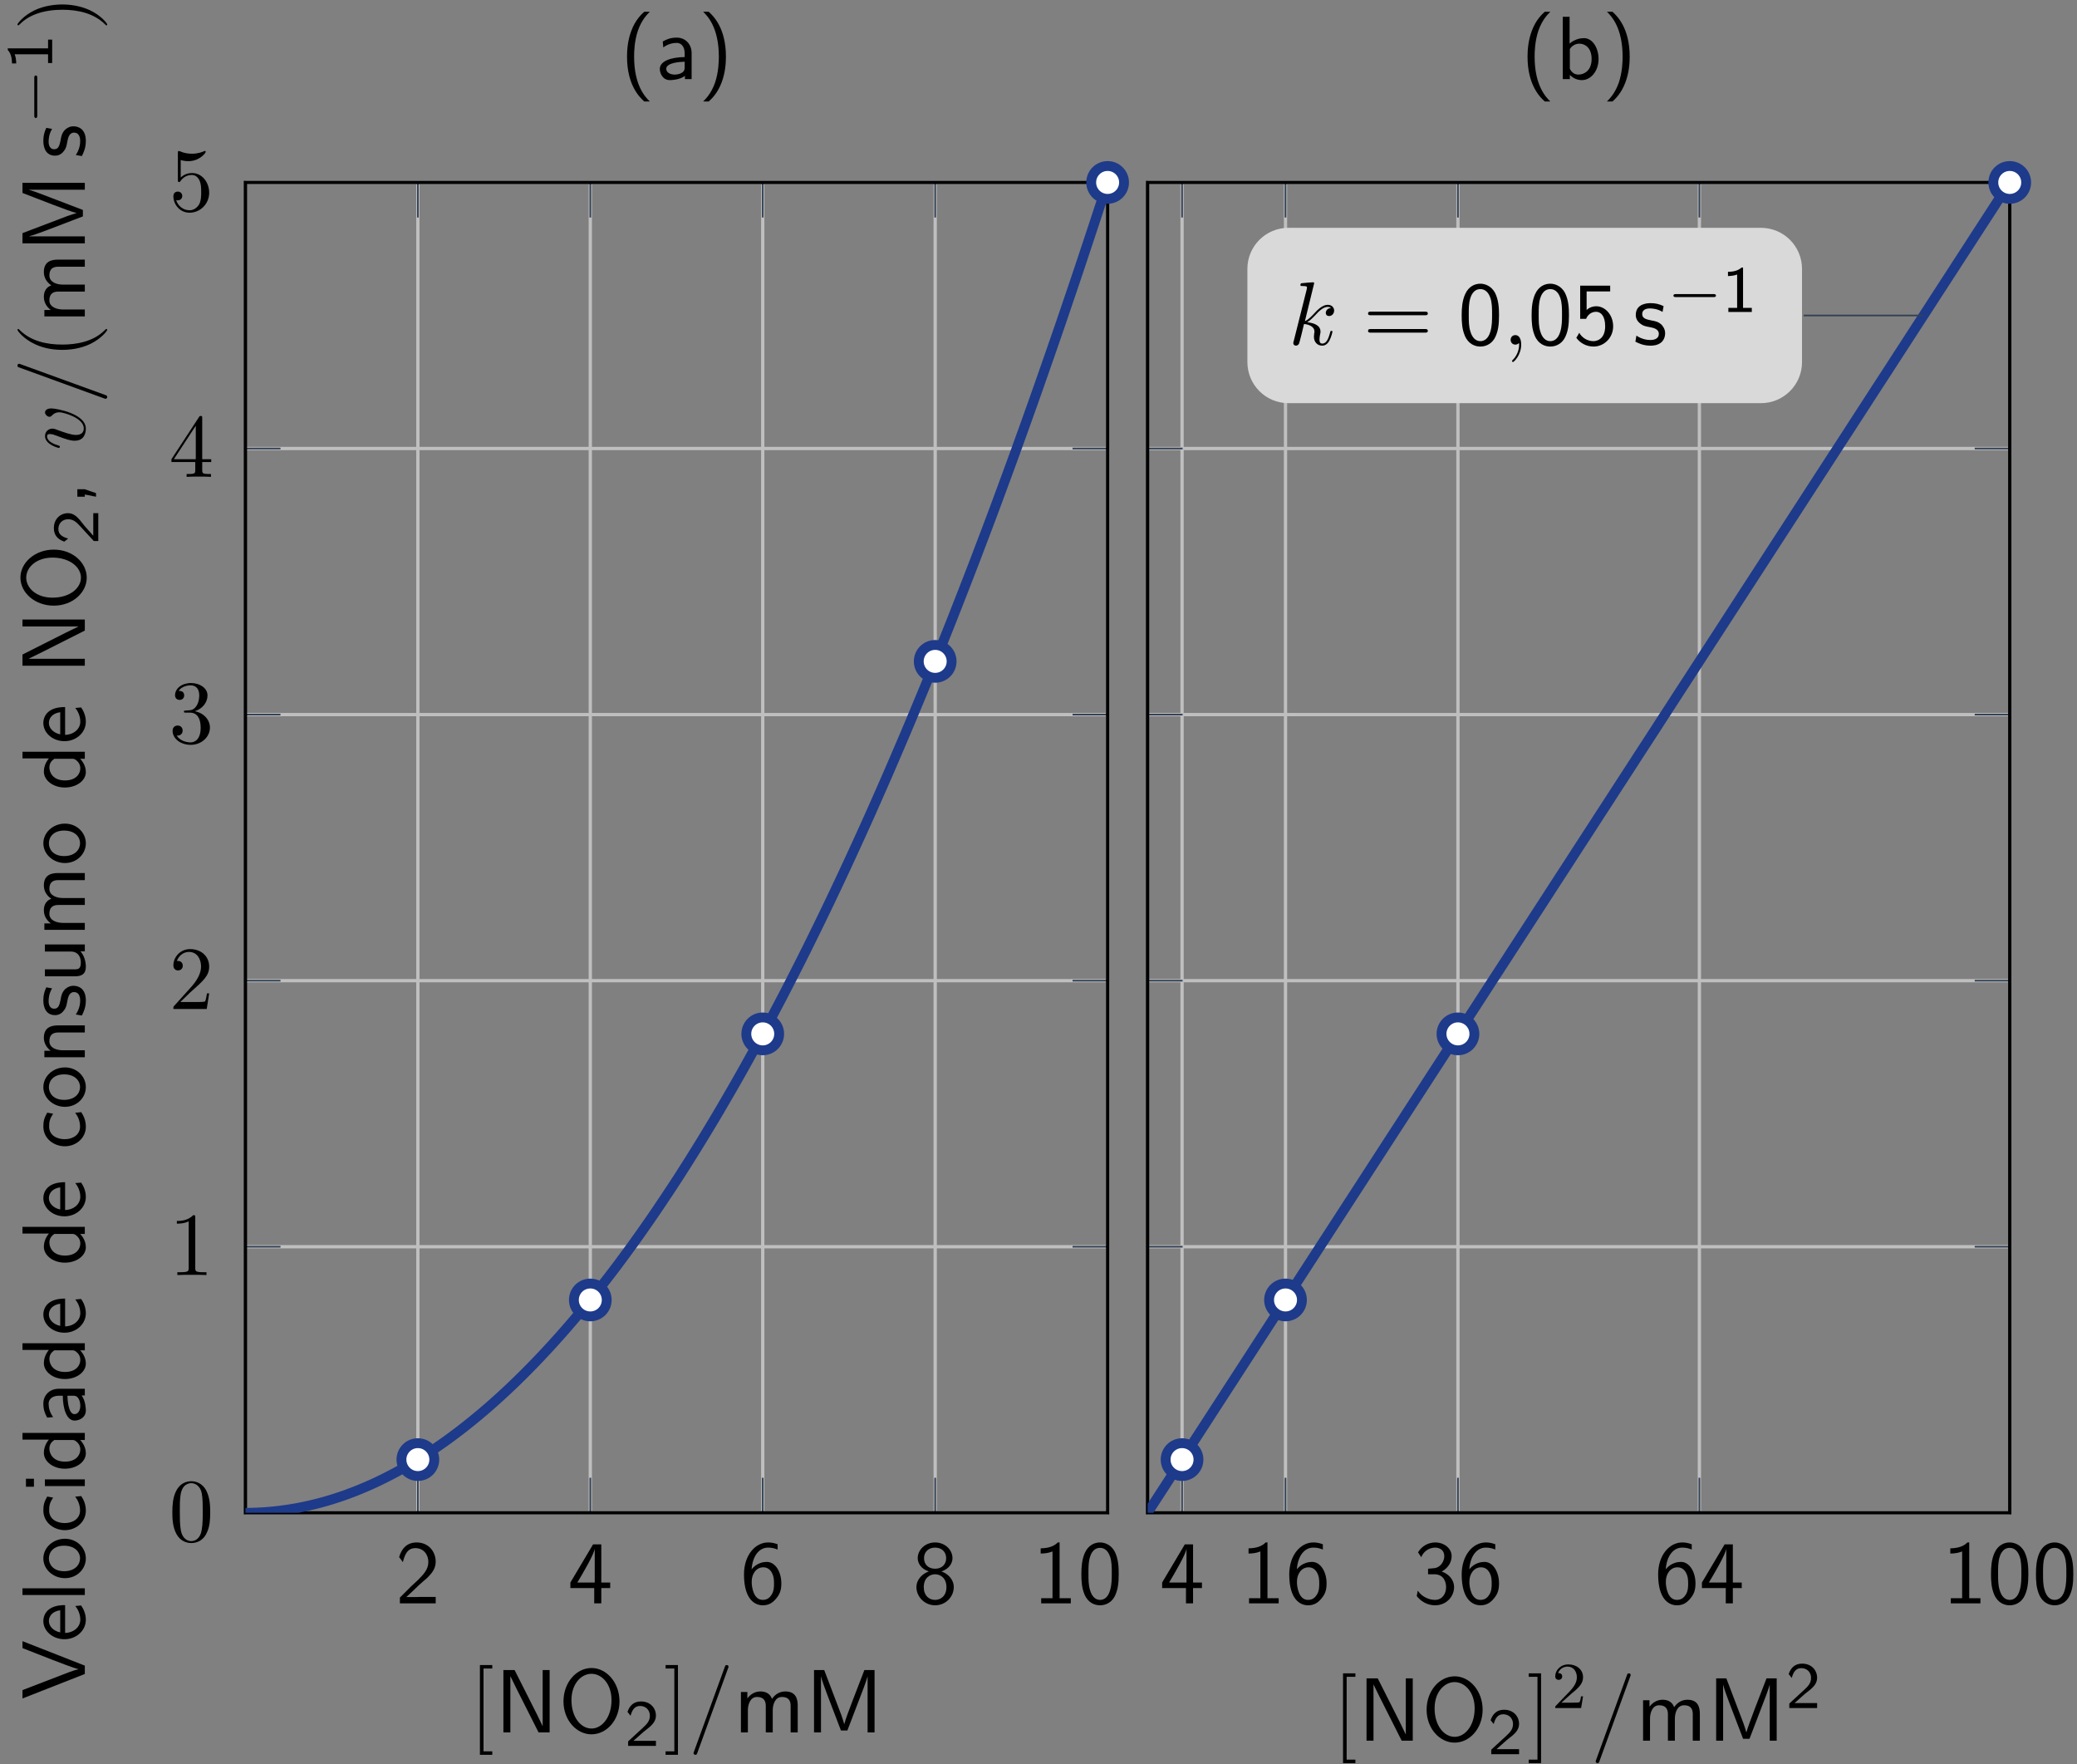 <?xml version="1.0" encoding="UTF-8"?>
<svg xmlns="http://www.w3.org/2000/svg" xmlns:xlink="http://www.w3.org/1999/xlink" width="252" height="214" viewBox="0 0 252 214">
<rect x="0" y="0" width="252" height="214" fill="#808080" stroke="none"/>
<defs>
<g>
<g id="glyph-0-0">
<path d="M 4.891 0 L 4.891 -0.781 L 2.906 -0.781 C 2.781 -0.781 2.656 -0.766 2.516 -0.766 L 1.328 -0.766 C 1.672 -1.062 2.516 -1.891 2.844 -2.203 C 3.047 -2.406 3.609 -2.859 3.812 -3.047 C 4.312 -3.547 4.891 -4.125 4.891 -5.047 C 4.891 -6.297 4.016 -7.391 2.578 -7.391 C 1.328 -7.391 0.719 -6.547 0.453 -5.609 C 0.594 -5.422 0.641 -5.359 0.672 -5.328 C 0.688 -5.297 0.797 -5.156 0.906 -5 C 1.125 -5.844 1.422 -6.703 2.422 -6.703 C 3.453 -6.703 4 -5.875 4 -5.031 C 4 -4.094 3.375 -3.484 2.734 -2.828 L 1.891 -2.047 L 0.547 -0.703 L 0.547 0 Z M 4.891 0 "/>
</g>
<g id="glyph-0-1">
<path d="M 5.141 -1.859 L 5.141 -2.531 L 4.062 -2.531 L 4.062 -7.156 L 3.062 -7.156 L 0.312 -2.531 L 0.312 -1.859 L 3.203 -1.859 L 3.203 0 L 4.062 0 L 4.062 -1.859 Z M 3.266 -2.531 L 1.156 -2.531 C 1.719 -3.469 3.25 -6.047 3.266 -6.672 Z M 3.266 -2.531 "/>
</g>
<g id="glyph-0-2">
<path d="M 4.984 -2.422 C 4.984 -3.812 4.266 -5.031 3.219 -5.031 C 2.875 -5.031 2.047 -4.953 1.375 -4.141 C 1.516 -5.891 2.375 -6.766 3.375 -6.766 C 3.797 -6.766 4.141 -6.688 4.531 -6.531 L 4.531 -7.172 C 3.969 -7.391 3.516 -7.391 3.375 -7.391 C 1.828 -7.391 0.453 -5.859 0.453 -3.516 C 0.453 -0.422 1.812 0.234 2.734 0.234 C 3.391 0.234 3.859 -0.016 4.281 -0.5 C 4.781 -1.062 4.984 -1.562 4.984 -2.422 Z M 4.094 -2.422 C 4.094 -2.047 4.094 -1.547 3.828 -1.094 C 3.641 -0.797 3.359 -0.422 2.734 -0.422 C 1.578 -0.422 1.422 -2.031 1.391 -2.391 C 1.391 -2.547 1.391 -2.562 1.391 -2.688 C 1.391 -3.5 1.891 -4.375 2.797 -4.375 C 3.312 -4.375 3.625 -4.094 3.844 -3.703 C 4.062 -3.297 4.094 -2.906 4.094 -2.422 Z M 4.094 -2.422 "/>
</g>
<g id="glyph-0-3">
<path d="M 4.984 -1.969 C 4.984 -2.953 4.219 -3.625 3.484 -3.875 C 4.453 -4.188 4.828 -4.906 4.828 -5.484 C 4.828 -6.516 3.906 -7.391 2.719 -7.391 C 1.5 -7.391 0.609 -6.484 0.609 -5.484 C 0.609 -4.906 0.984 -4.188 1.953 -3.875 C 1.172 -3.594 0.453 -2.906 0.453 -1.969 C 0.453 -0.781 1.469 0.234 2.719 0.234 C 4.016 0.234 4.984 -0.812 4.984 -1.969 Z M 4.062 -5.484 C 4.062 -4.703 3.516 -4.203 2.719 -4.203 C 1.891 -4.203 1.375 -4.734 1.375 -5.484 C 1.375 -6.234 1.906 -6.766 2.719 -6.766 C 3.578 -6.766 4.062 -6.188 4.062 -5.484 Z M 4.094 -1.969 C 4.094 -0.922 3.422 -0.422 2.719 -0.422 C 1.969 -0.422 1.344 -0.953 1.344 -1.969 C 1.344 -3.125 2.125 -3.531 2.719 -3.531 C 3.344 -3.531 4.094 -3.094 4.094 -1.969 Z M 4.094 -1.969 "/>
</g>
<g id="glyph-0-4">
<path d="M 4.625 0 L 4.625 -0.625 L 3.266 -0.625 L 3.266 -7.391 L 3.047 -7.391 C 2.406 -6.734 1.5 -6.703 0.969 -6.672 L 0.969 -6.047 C 1.328 -6.047 1.859 -6.078 2.406 -6.297 L 2.406 -0.625 L 1.031 -0.625 L 1.031 0 Z M 4.625 0 "/>
</g>
<g id="glyph-0-5">
<path d="M 4.984 -3.562 C 4.984 -4.422 4.938 -5.438 4.484 -6.312 C 4.031 -7.125 3.281 -7.391 2.719 -7.391 C 2.078 -7.391 1.312 -7.094 0.875 -6.125 C 0.516 -5.328 0.453 -4.422 0.453 -3.562 C 0.453 -2.688 0.5 -1.891 0.828 -1.094 C 1.266 -0.047 2.094 0.234 2.719 0.234 C 3.516 0.234 4.203 -0.203 4.547 -0.953 C 4.875 -1.672 4.984 -2.391 4.984 -3.562 Z M 4.141 -3.688 C 4.141 -2.969 4.141 -2.281 3.938 -1.594 C 3.656 -0.594 3.078 -0.422 2.719 -0.422 C 2.156 -0.422 1.719 -0.844 1.5 -1.625 C 1.312 -2.25 1.312 -2.828 1.312 -3.688 C 1.312 -4.375 1.312 -5.031 1.5 -5.625 C 1.562 -5.828 1.828 -6.734 2.719 -6.734 C 3.562 -6.734 3.844 -5.906 3.922 -5.703 C 4.141 -5.094 4.141 -4.359 4.141 -3.688 Z M 4.141 -3.688 "/>
</g>
<g id="glyph-0-6">
<path d="M 3.625 2.719 C 3.094 2.203 1.719 0.797 1.719 -2.719 C 1.719 -3.344 1.75 -4.609 2.188 -5.906 C 2.641 -7.172 3.266 -7.812 3.625 -8.172 L 2.953 -8.172 C 2.609 -7.859 1.875 -7.188 1.375 -5.844 C 0.938 -4.672 0.859 -3.516 0.859 -2.719 C 0.859 0.797 2.438 2.25 2.953 2.719 Z M 3.625 2.719 "/>
</g>
<g id="glyph-0-7">
<path d="M 4.453 0 L 4.453 -3.156 C 4.453 -4.266 3.672 -5.031 2.656 -5.031 C 1.953 -5.031 1.469 -4.859 0.953 -4.562 L 1.016 -3.844 C 1.578 -4.25 2.125 -4.391 2.656 -4.391 C 3.172 -4.391 3.609 -3.953 3.609 -3.141 L 3.609 -2.672 C 1.969 -2.656 0.594 -2.188 0.594 -1.234 C 0.594 -0.766 0.891 0.125 1.828 0.125 C 1.984 0.125 3.016 0.094 3.641 -0.391 L 3.641 0 Z M 3.609 -1.438 C 3.609 -1.234 3.609 -0.953 3.234 -0.75 C 2.922 -0.562 2.516 -0.547 2.391 -0.547 C 1.859 -0.547 1.375 -0.797 1.375 -1.25 C 1.375 -2.016 3.141 -2.094 3.609 -2.109 Z M 3.609 -1.438 "/>
</g>
<g id="glyph-0-8">
<path d="M 3.375 -2.719 C 3.375 -6.25 1.797 -7.703 1.281 -8.172 L 0.609 -8.172 C 1.141 -7.656 2.516 -6.25 2.516 -2.719 C 2.516 -2.109 2.484 -0.844 2.047 0.453 C 1.594 1.719 0.969 2.359 0.609 2.719 L 1.281 2.719 C 1.625 2.406 2.359 1.734 2.859 0.391 C 3.297 -0.781 3.375 -1.938 3.375 -2.719 Z M 3.375 -2.719 "/>
</g>
<g id="glyph-0-9">
<path d="M 4.984 -1.969 C 4.984 -2.953 4.219 -3.625 3.484 -3.859 C 4.312 -4.312 4.688 -5.047 4.688 -5.734 C 4.688 -6.672 3.781 -7.391 2.703 -7.391 C 1.859 -7.391 1.062 -6.953 0.609 -6.188 L 1 -5.609 C 1.312 -6.375 2.031 -6.766 2.688 -6.766 C 3.266 -6.766 3.797 -6.438 3.797 -5.734 C 3.797 -5.078 3.344 -4.422 2.688 -4.281 C 2.625 -4.266 2.594 -4.266 1.828 -4.203 L 1.828 -3.531 L 2.594 -3.531 C 3.781 -3.531 4.016 -2.516 4.016 -1.969 C 4.016 -1.125 3.516 -0.422 2.672 -0.422 C 1.922 -0.422 1.062 -0.812 0.578 -1.547 L 0.453 -0.891 C 1.25 0.125 2.25 0.234 2.688 0.234 C 4.031 0.234 4.984 -0.812 4.984 -1.969 Z M 4.984 -1.969 "/>
</g>
<g id="glyph-0-10">
<path d="M 5.234 -2.438 C 5.234 -3.781 4.5 -4.969 3.469 -4.969 C 3.047 -4.969 2.359 -4.859 1.719 -4.312 L 1.719 -7.562 L 0.891 -7.562 L 0.891 0 L 1.75 0 L 1.75 -0.5 C 2 -0.266 2.469 0.125 3.203 0.125 C 4.297 0.125 5.234 -0.969 5.234 -2.438 Z M 4.391 -2.438 C 4.391 -1.016 3.469 -0.547 2.797 -0.547 C 2.375 -0.547 2.016 -0.734 1.75 -1.25 L 1.75 -3.656 C 1.922 -3.922 2.312 -4.297 2.906 -4.297 C 3.562 -4.297 4.391 -3.828 4.391 -2.438 Z M 4.391 -2.438 "/>
</g>
<g id="glyph-1-0">
<path d="M 5.016 -3.484 C 5.016 -4.359 4.969 -5.234 4.578 -6.047 C 4.078 -7.094 3.188 -7.266 2.719 -7.266 C 2.078 -7.266 1.281 -6.984 0.828 -5.969 C 0.484 -5.219 0.422 -4.359 0.422 -3.484 C 0.422 -2.672 0.469 -1.688 0.922 -0.859 C 1.391 0.016 2.188 0.234 2.719 0.234 C 3.297 0.234 4.141 0.016 4.609 -1.031 C 4.969 -1.781 5.016 -2.625 5.016 -3.484 Z M 4.109 -3.625 C 4.109 -2.797 4.109 -2.062 3.984 -1.359 C 3.828 -0.328 3.203 0 2.719 0 C 2.297 0 1.641 -0.266 1.453 -1.312 C 1.328 -1.969 1.328 -2.984 1.328 -3.625 C 1.328 -4.312 1.328 -5.031 1.422 -5.625 C 1.625 -6.922 2.438 -7.031 2.719 -7.031 C 3.078 -7.031 3.797 -6.828 4 -5.75 C 4.109 -5.141 4.109 -4.312 4.109 -3.625 Z M 4.109 -3.625 "/>
</g>
<g id="glyph-1-1">
<path d="M 4.562 0 L 4.562 -0.344 L 4.219 -0.344 C 3.234 -0.344 3.203 -0.453 3.203 -0.859 L 3.203 -6.984 C 3.203 -7.234 3.203 -7.266 2.953 -7.266 C 2.281 -6.562 1.312 -6.562 0.969 -6.562 L 0.969 -6.234 C 1.188 -6.234 1.828 -6.234 2.406 -6.516 L 2.406 -0.859 C 2.406 -0.469 2.359 -0.344 1.391 -0.344 L 1.031 -0.344 L 1.031 0 C 1.422 -0.031 2.359 -0.031 2.797 -0.031 C 3.234 -0.031 4.188 -0.031 4.562 0 Z M 4.562 0 "/>
</g>
<g id="glyph-1-2">
<path d="M 4.891 -1.891 L 4.625 -1.891 C 4.562 -1.578 4.5 -1.094 4.391 -0.922 C 4.312 -0.844 3.594 -0.844 3.344 -0.844 L 1.391 -0.844 L 2.547 -1.969 C 4.25 -3.469 4.891 -4.062 4.891 -5.141 C 4.891 -6.391 3.922 -7.266 2.578 -7.266 C 1.359 -7.266 0.547 -6.266 0.547 -5.297 C 0.547 -4.672 1.094 -4.672 1.125 -4.672 C 1.312 -4.672 1.688 -4.812 1.688 -5.25 C 1.688 -5.547 1.5 -5.828 1.109 -5.828 C 1.031 -5.828 1 -5.828 0.969 -5.812 C 1.219 -6.516 1.812 -6.922 2.438 -6.922 C 3.438 -6.922 3.906 -6.047 3.906 -5.141 C 3.906 -4.281 3.359 -3.406 2.766 -2.734 L 0.672 -0.406 C 0.547 -0.281 0.547 -0.266 0.547 0 L 4.594 0 Z M 4.891 -1.891 "/>
</g>
<g id="glyph-1-3">
<path d="M 4.984 -1.859 C 4.984 -2.766 4.297 -3.609 3.156 -3.844 C 4.062 -4.141 4.688 -4.891 4.688 -5.766 C 4.688 -6.656 3.734 -7.266 2.688 -7.266 C 1.578 -7.266 0.75 -6.609 0.75 -5.781 C 0.75 -5.422 1 -5.219 1.312 -5.219 C 1.641 -5.219 1.859 -5.453 1.859 -5.766 C 1.859 -6.312 1.359 -6.312 1.188 -6.312 C 1.531 -6.844 2.25 -6.984 2.641 -6.984 C 3.094 -6.984 3.688 -6.75 3.688 -5.766 C 3.688 -5.641 3.672 -5 3.375 -4.531 C 3.047 -4 2.688 -3.969 2.406 -3.953 C 2.328 -3.953 2.062 -3.922 1.984 -3.922 C 1.891 -3.922 1.828 -3.906 1.828 -3.797 C 1.828 -3.672 1.891 -3.672 2.078 -3.672 L 2.562 -3.672 C 3.453 -3.672 3.859 -2.938 3.859 -1.859 C 3.859 -0.375 3.109 -0.062 2.625 -0.062 C 2.156 -0.062 1.344 -0.25 0.953 -0.891 C 1.344 -0.844 1.672 -1.078 1.672 -1.5 C 1.672 -1.891 1.391 -2.109 1.062 -2.109 C 0.812 -2.109 0.453 -1.953 0.453 -1.469 C 0.453 -0.484 1.469 0.234 2.656 0.234 C 3.984 0.234 4.984 -0.75 4.984 -1.859 Z M 4.984 -1.859 "/>
</g>
<g id="glyph-1-4">
<path d="M 5.141 -1.797 L 5.141 -2.141 L 4.047 -2.141 L 4.047 -7.094 C 4.047 -7.312 4.047 -7.391 3.875 -7.391 C 3.781 -7.391 3.734 -7.391 3.656 -7.25 L 0.312 -2.141 L 0.312 -1.797 L 3.203 -1.797 L 3.203 -0.844 C 3.203 -0.453 3.188 -0.344 2.375 -0.344 L 2.156 -0.344 L 2.156 0 C 2.594 -0.031 3.156 -0.031 3.625 -0.031 C 4.078 -0.031 4.656 -0.031 5.109 0 L 5.109 -0.344 L 4.875 -0.344 C 4.062 -0.344 4.047 -0.453 4.047 -0.844 L 4.047 -1.797 Z M 3.266 -2.141 L 0.609 -2.141 L 3.266 -6.203 Z M 3.266 -2.141 "/>
</g>
<g id="glyph-1-5">
<path d="M 4.891 -2.188 C 4.891 -3.484 4 -4.578 2.828 -4.578 C 2.297 -4.578 1.828 -4.406 1.438 -4.031 L 1.438 -6.156 C 1.656 -6.078 2.016 -6.016 2.359 -6.016 C 3.703 -6.016 4.469 -7 4.469 -7.141 C 4.469 -7.203 4.438 -7.266 4.359 -7.266 C 4.359 -7.266 4.328 -7.266 4.281 -7.234 C 4.062 -7.125 3.516 -6.922 2.797 -6.922 C 2.359 -6.922 1.859 -6.984 1.344 -7.219 C 1.25 -7.25 1.203 -7.25 1.203 -7.25 C 1.094 -7.25 1.094 -7.172 1.094 -6.984 L 1.094 -3.766 C 1.094 -3.562 1.094 -3.484 1.25 -3.484 C 1.328 -3.484 1.359 -3.516 1.391 -3.578 C 1.516 -3.75 1.922 -4.344 2.797 -4.344 C 3.375 -4.344 3.641 -3.844 3.734 -3.641 C 3.906 -3.234 3.922 -2.812 3.922 -2.266 C 3.922 -1.891 3.922 -1.234 3.672 -0.781 C 3.406 -0.344 3 -0.062 2.5 -0.062 C 1.703 -0.062 1.078 -0.641 0.891 -1.281 C 0.922 -1.281 0.953 -1.266 1.078 -1.266 C 1.438 -1.266 1.625 -1.531 1.625 -1.797 C 1.625 -2.062 1.438 -2.328 1.078 -2.328 C 0.922 -2.328 0.547 -2.25 0.547 -1.75 C 0.547 -0.812 1.297 0.234 2.516 0.234 C 3.781 0.234 4.891 -0.812 4.891 -2.188 Z M 4.891 -2.188 "/>
</g>
<g id="glyph-1-6">
<path d="M 2.781 2.719 L 2.781 2.297 L 1.719 2.297 L 1.719 -7.75 L 2.781 -7.75 L 2.781 -8.172 L 1.281 -8.172 L 1.281 2.719 Z M 2.781 2.719 "/>
</g>
<g id="glyph-1-7">
<path d="M 1.734 2.719 L 1.734 -8.172 L 0.234 -8.172 L 0.234 -7.75 L 1.297 -7.75 L 1.297 2.297 L 0.234 2.297 L 0.234 2.719 Z M 1.734 2.719 "/>
</g>
<g id="glyph-1-8">
<path d="M 7.859 -3.781 C 7.859 -4 7.656 -4 7.5 -4 L 0.969 -4 C 0.812 -4 0.609 -4 0.609 -3.781 C 0.609 -3.562 0.812 -3.562 0.984 -3.562 L 7.5 -3.562 C 7.656 -3.562 7.859 -3.562 7.859 -3.781 Z M 7.859 -1.672 C 7.859 -1.891 7.656 -1.891 7.5 -1.891 L 0.984 -1.891 C 0.812 -1.891 0.609 -1.891 0.609 -1.672 C 0.609 -1.453 0.812 -1.453 0.969 -1.453 L 7.5 -1.453 C 7.656 -1.453 7.859 -1.453 7.859 -1.672 Z M 7.859 -1.672 "/>
</g>
<g id="glyph-2-0">
<path d="M 6.656 0 L 6.656 -7.562 L 5.812 -7.562 L 5.812 -0.781 L 5.797 -0.781 L 5.078 -2.266 L 2.406 -7.562 L 1.047 -7.562 L 1.047 0 L 1.891 0 L 1.891 -6.797 L 1.906 -6.797 L 2.641 -5.297 L 5.312 0 Z M 6.656 0 "/>
</g>
<g id="glyph-2-1">
<path d="M 7.406 -3.766 C 7.406 -6.047 5.828 -7.812 4.016 -7.812 C 2.156 -7.812 0.609 -6.031 0.609 -3.766 C 0.609 -1.453 2.219 0.234 4 0.234 C 5.828 0.234 7.406 -1.469 7.406 -3.766 Z M 6.438 -3.922 C 6.438 -1.797 5.25 -0.469 4.016 -0.469 C 2.719 -0.469 1.578 -1.828 1.578 -3.922 C 1.578 -5.922 2.781 -7.109 4 -7.109 C 5.266 -7.109 6.438 -5.875 6.438 -3.922 Z M 6.438 -3.922 "/>
</g>
<g id="glyph-2-2">
<path d="M 7.781 0 L 7.781 -3.25 C 7.781 -3.984 7.609 -4.969 6.281 -4.969 C 5.625 -4.969 5.062 -4.656 4.656 -4.062 C 4.375 -4.891 3.609 -4.969 3.266 -4.969 C 2.469 -4.969 1.969 -4.516 1.672 -4.125 L 1.672 -4.906 L 0.891 -4.906 L 0.891 0 L 1.734 0 L 1.734 -2.672 C 1.734 -3.406 2.031 -4.297 2.828 -4.297 C 3.844 -4.297 3.906 -3.594 3.906 -3.172 L 3.906 0 L 4.75 0 L 4.75 -2.672 C 4.75 -3.406 5.047 -4.297 5.859 -4.297 C 6.875 -4.297 6.922 -3.594 6.922 -3.172 L 6.922 0 Z M 7.781 0 "/>
</g>
<g id="glyph-2-3">
<path d="M 8.438 0 L 8.438 -7.562 L 7.203 -7.562 L 5.781 -3.875 C 5.406 -2.875 4.891 -1.531 4.766 -1.016 L 4.75 -1.016 C 4.703 -1.25 4.562 -1.641 4.406 -2.109 L 2.688 -6.625 L 2.328 -7.562 L 1.094 -7.562 L 1.094 0 L 1.938 0 L 1.938 -6.766 L 1.953 -6.766 C 2.016 -6.406 2.453 -5.219 2.734 -4.484 L 4.359 -0.234 L 5.141 -0.234 L 6.594 -4.031 L 7.125 -5.422 C 7.234 -5.734 7.531 -6.516 7.578 -6.766 L 7.594 -6.766 L 7.594 0 Z M 8.438 0 "/>
</g>
<g id="glyph-2-4">
<path d="M 4.984 -3.562 C 4.984 -4.422 4.938 -5.438 4.484 -6.312 C 4.031 -7.125 3.281 -7.391 2.719 -7.391 C 2.078 -7.391 1.312 -7.094 0.875 -6.125 C 0.516 -5.328 0.453 -4.422 0.453 -3.562 C 0.453 -2.688 0.5 -1.891 0.828 -1.094 C 1.266 -0.047 2.094 0.234 2.719 0.234 C 3.516 0.234 4.203 -0.203 4.547 -0.953 C 4.875 -1.672 4.984 -2.391 4.984 -3.562 Z M 4.141 -3.688 C 4.141 -2.969 4.141 -2.281 3.938 -1.594 C 3.656 -0.594 3.078 -0.422 2.719 -0.422 C 2.156 -0.422 1.719 -0.844 1.5 -1.625 C 1.312 -2.25 1.312 -2.828 1.312 -3.688 C 1.312 -4.375 1.312 -5.031 1.5 -5.625 C 1.562 -5.828 1.828 -6.734 2.719 -6.734 C 3.562 -6.734 3.844 -5.906 3.922 -5.703 C 4.141 -5.094 4.141 -4.359 4.141 -3.688 Z M 4.141 -3.688 "/>
</g>
<g id="glyph-2-5">
<path d="M 4.891 -2.219 C 4.891 -3.578 3.953 -4.656 2.828 -4.656 C 2.406 -4.656 1.984 -4.5 1.672 -4.203 L 1.672 -6.453 L 4.531 -6.453 L 4.531 -7.156 L 0.891 -7.156 L 0.891 -3.125 L 1.609 -3.125 C 1.781 -3.562 2.188 -3.984 2.828 -3.984 C 3.344 -3.984 3.922 -3.547 3.922 -2.234 C 3.922 -0.422 2.594 -0.422 2.5 -0.422 C 1.766 -0.422 1.094 -0.844 0.781 -1.438 L 0.422 -0.828 C 0.875 -0.203 1.625 0.234 2.516 0.234 C 3.812 0.234 4.891 -0.844 4.891 -2.219 Z M 4.891 -2.219 "/>
</g>
<g id="glyph-2-6">
<path d="M 3.922 -1.391 C 3.922 -2 3.516 -2.359 3.5 -2.406 C 3.078 -2.781 2.781 -2.844 2.234 -2.938 C 1.641 -3.062 1.141 -3.172 1.141 -3.703 C 1.141 -4.391 1.922 -4.391 2.062 -4.391 C 2.406 -4.391 2.984 -4.344 3.609 -3.969 L 3.734 -4.672 C 3.172 -4.938 2.719 -5.031 2.172 -5.031 C 1.891 -5.031 0.359 -5.031 0.359 -3.594 C 0.359 -3.062 0.672 -2.719 0.953 -2.516 C 1.281 -2.266 1.531 -2.219 2.125 -2.109 C 2.516 -2.031 3.156 -1.891 3.156 -1.312 C 3.156 -0.562 2.297 -0.562 2.125 -0.562 C 1.25 -0.562 0.625 -0.969 0.438 -1.094 L 0.312 -0.359 C 0.656 -0.188 1.25 0.125 2.141 0.125 C 2.328 0.125 2.938 0.125 3.406 -0.234 C 3.734 -0.484 3.922 -0.922 3.922 -1.391 Z M 3.922 -1.391 "/>
</g>
<g id="glyph-3-0">
<path d="M 3.797 0 L 3.797 -0.609 L 2.25 -0.609 C 2.156 -0.609 2.062 -0.609 1.969 -0.609 L 1.062 -0.609 L 2.297 -1.703 C 2.438 -1.828 2.828 -2.125 2.984 -2.25 C 3.328 -2.562 3.797 -2.984 3.797 -3.672 C 3.797 -4.578 3.125 -5.391 1.984 -5.391 C 1.141 -5.391 0.625 -4.938 0.344 -4.125 L 0.719 -3.656 C 0.906 -4.328 1.188 -4.844 1.875 -4.844 C 2.547 -4.844 3.062 -4.375 3.062 -3.656 C 3.062 -3 2.672 -2.625 2.188 -2.172 C 2.031 -2.016 1.609 -1.656 1.438 -1.484 C 1.203 -1.281 0.656 -0.75 0.422 -0.547 L 0.422 0 Z M 3.797 0 "/>
</g>
<g id="glyph-3-1">
<path d="M 3.625 0 L 3.625 -0.5 L 2.562 -0.5 L 2.562 -5.391 L 2.375 -5.391 C 1.859 -4.922 1.219 -4.891 0.734 -4.875 L 0.734 -4.359 C 1.047 -4.375 1.438 -4.391 1.844 -4.547 L 1.844 -0.5 L 0.781 -0.5 L 0.781 0 Z M 3.625 0 "/>
</g>
<g id="glyph-4-0">
<path d="M 4.844 -7.969 C 4.844 -8.078 4.75 -8.172 4.625 -8.172 C 4.547 -8.172 4.469 -8.141 4.438 -8.078 L 0.656 2.312 C 0.594 2.453 0.594 2.516 0.594 2.516 C 0.594 2.625 0.703 2.719 0.812 2.719 C 0.953 2.719 1 2.656 1.062 2.469 L 4.781 -7.766 C 4.844 -7.906 4.844 -7.969 4.844 -7.969 Z M 4.844 -7.969 "/>
</g>
<g id="glyph-4-1">
<path d="M 5.344 -1.562 C 5.344 -1.672 5.25 -1.672 5.219 -1.672 C 5.109 -1.672 5.094 -1.625 5.062 -1.469 C 4.844 -0.672 4.594 -0.125 4.109 -0.125 C 3.906 -0.125 3.766 -0.234 3.766 -0.625 C 3.766 -0.812 3.812 -1.062 3.844 -1.25 C 3.891 -1.422 3.891 -1.469 3.891 -1.578 C 3.891 -2.297 3.203 -2.609 2.281 -2.719 C 2.625 -2.922 2.969 -3.266 3.219 -3.531 C 3.734 -4.109 4.25 -4.578 4.781 -4.578 C 4.844 -4.578 4.859 -4.578 4.875 -4.562 C 5 -4.547 5.016 -4.547 5.109 -4.484 C 5.125 -4.469 5.125 -4.453 5.141 -4.438 C 4.625 -4.406 4.531 -3.984 4.531 -3.844 C 4.531 -3.672 4.641 -3.469 4.938 -3.469 C 5.219 -3.469 5.547 -3.703 5.547 -4.141 C 5.547 -4.453 5.297 -4.828 4.797 -4.828 C 4.5 -4.828 3.984 -4.734 3.203 -3.859 C 2.828 -3.453 2.406 -3.016 2 -2.844 L 3.125 -7.453 C 3.125 -7.453 3.125 -7.562 2.984 -7.562 C 2.734 -7.562 1.938 -7.484 1.656 -7.453 C 1.578 -7.453 1.453 -7.438 1.453 -7.234 C 1.453 -7.109 1.547 -7.109 1.719 -7.109 C 2.234 -7.109 2.25 -7.031 2.25 -6.922 L 2.219 -6.703 L 0.641 -0.422 C 0.594 -0.266 0.594 -0.25 0.594 -0.188 C 0.594 0.062 0.812 0.125 0.922 0.125 C 1.062 0.125 1.219 0.016 1.281 -0.109 C 1.344 -0.203 1.828 -2.219 1.891 -2.5 C 2.266 -2.469 3.156 -2.297 3.156 -1.578 C 3.156 -1.5 3.156 -1.453 3.125 -1.344 C 3.109 -1.203 3.094 -1.078 3.094 -0.953 C 3.094 -0.312 3.516 0.125 4.094 0.125 C 4.422 0.125 4.719 -0.047 4.953 -0.453 C 5.219 -0.938 5.344 -1.562 5.344 -1.562 Z M 5.344 -1.562 "/>
</g>
<g id="glyph-4-2">
<path d="M 2.219 -0.016 C 2.219 -0.734 1.938 -1.156 1.516 -1.156 C 1.156 -1.156 0.938 -0.891 0.938 -0.578 C 0.938 -0.281 1.156 0 1.516 0 C 1.641 0 1.781 -0.047 1.891 -0.141 C 1.938 -0.156 1.953 -0.172 1.953 -0.172 C 1.953 -0.172 1.969 -0.156 1.969 -0.016 C 1.969 0.797 1.594 1.453 1.234 1.812 C 1.109 1.938 1.109 1.953 1.109 1.984 C 1.109 2.062 1.172 2.109 1.219 2.109 C 1.344 2.109 2.219 1.266 2.219 -0.016 Z M 2.219 -0.016 "/>
</g>
<g id="glyph-5-0">
<path d="M -7.562 -7.109 L -7.562 -6.266 L -3.844 -4.812 C -3.391 -4.641 -1.281 -3.812 -0.781 -3.719 L -0.781 -3.703 C -1.219 -3.625 -2.422 -3.156 -2.688 -3.047 L -7.562 -1.172 L -7.562 -0.156 L 0 -3.125 L 0 -4.141 Z M -7.562 -7.109 "/>
</g>
<g id="glyph-5-1">
<path d="M -2.391 -4.516 C -2.766 -4.516 -3.578 -4.5 -4.234 -4.078 C -4.906 -3.625 -5.031 -2.969 -5.031 -2.578 C -5.031 -1.359 -3.875 -0.375 -2.469 -0.375 C -1.031 -0.375 0.125 -1.422 0.125 -2.734 C 0.125 -3.422 -0.141 -4.047 -0.453 -4.469 L -1.156 -4.406 C -0.594 -3.719 -0.547 -3 -0.547 -2.75 C -0.547 -1.875 -1.312 -1.172 -2.391 -1.141 Z M -2.984 -3.891 L -2.984 -1.203 C -3.812 -1.375 -4.359 -1.953 -4.359 -2.578 C -4.359 -3.141 -3.984 -3.75 -2.984 -3.891 Z M -2.984 -3.891 "/>
</g>
<g id="glyph-5-2">
<path d="M 0 -1.703 L -7.562 -1.703 L -7.562 -0.891 L 0 -0.891 Z M 0 -1.703 "/>
</g>
<g id="glyph-5-3">
<path d="M -2.406 -5.109 C -3.859 -5.109 -5.031 -4.031 -5.031 -2.719 C -5.031 -1.391 -3.828 -0.328 -2.406 -0.328 C -0.953 -0.328 0.125 -1.438 0.125 -2.719 C 0.125 -4.031 -0.984 -5.109 -2.406 -5.109 Z M -2.516 -4.266 C -1.219 -4.266 -0.578 -3.516 -0.578 -2.719 C -0.578 -1.969 -1.188 -1.172 -2.516 -1.172 C -3.828 -1.172 -4.359 -2 -4.359 -2.719 C -4.359 -3.484 -3.797 -4.266 -2.516 -4.266 Z M -2.516 -4.266 "/>
</g>
<g id="glyph-5-4">
<path d="M -0.438 -4.531 L -1.172 -4.453 C -0.734 -3.906 -0.578 -3.312 -0.578 -2.766 C -0.578 -1.859 -1.359 -1.25 -2.438 -1.25 C -3.281 -1.25 -4.328 -1.641 -4.328 -2.797 C -4.328 -3.375 -4.25 -3.734 -3.844 -4.344 L -4.562 -4.469 C -4.922 -3.828 -5.031 -3.453 -5.031 -2.797 C -5.031 -1.281 -3.703 -0.391 -2.422 -0.391 C -1.062 -0.391 0.125 -1.391 0.125 -2.75 C 0.125 -3.344 -0.031 -3.938 -0.438 -4.531 Z M -0.438 -4.531 "/>
</g>
<g id="glyph-5-5">
<path d="M 0 -1.703 L -4.844 -1.703 L -4.844 -0.891 L 0 -0.891 Z M -6.172 -1.781 L -7.141 -1.781 L -7.141 -0.812 L -6.172 -0.812 Z M -6.172 -1.781 "/>
</g>
<g id="glyph-5-6">
<path d="M 0 -4.734 L -7.562 -4.734 L -7.562 -3.922 L -4.359 -3.922 C -4.844 -3.344 -4.969 -2.719 -4.969 -2.328 C -4.969 -1.25 -3.828 -0.391 -2.422 -0.391 C -1 -0.391 0.125 -1.234 0.125 -2.266 C 0.125 -2.625 0.016 -3.266 -0.562 -3.875 L 0 -3.875 Z M -1.516 -3.875 C -1.359 -3.875 -1.172 -3.875 -0.844 -3.516 C -0.625 -3.266 -0.547 -3 -0.547 -2.719 C -0.547 -2.047 -1.062 -1.25 -2.406 -1.25 C -3.844 -1.25 -4.297 -2.188 -4.297 -2.828 C -4.297 -3.312 -4.047 -3.641 -3.703 -3.875 Z M -1.516 -3.875 "/>
</g>
<g id="glyph-5-7">
<path d="M 0 -4.453 L -3.156 -4.453 C -4.266 -4.453 -5.031 -3.672 -5.031 -2.656 C -5.031 -1.953 -4.859 -1.469 -4.562 -0.953 L -3.844 -1.016 C -4.25 -1.578 -4.391 -2.125 -4.391 -2.656 C -4.391 -3.172 -3.953 -3.609 -3.141 -3.609 L -2.672 -3.609 C -2.656 -1.969 -2.188 -0.594 -1.234 -0.594 C -0.766 -0.594 0.125 -0.891 0.125 -1.828 C 0.125 -1.984 0.094 -3.016 -0.391 -3.641 L 0 -3.641 Z M -1.438 -3.609 C -1.234 -3.609 -0.953 -3.609 -0.75 -3.234 C -0.562 -2.922 -0.547 -2.516 -0.547 -2.391 C -0.547 -1.859 -0.797 -1.375 -1.25 -1.375 C -2.016 -1.375 -2.094 -3.141 -2.109 -3.609 Z M -1.438 -3.609 "/>
</g>
<g id="glyph-5-8">
<path d="M 0 -4.75 L -3.25 -4.75 C -3.969 -4.75 -4.969 -4.578 -4.969 -3.25 C -4.969 -2.266 -4.219 -1.734 -4.141 -1.672 L -4.906 -1.672 L -4.906 -0.891 L 0 -0.891 L 0 -1.734 L -2.672 -1.734 C -3.391 -1.734 -4.297 -2 -4.297 -2.828 C -4.297 -3.875 -3.516 -3.891 -3.172 -3.891 L 0 -3.891 Z M 0 -4.75 "/>
</g>
<g id="glyph-5-9">
<path d="M -1.391 -3.922 C -2 -3.922 -2.359 -3.516 -2.406 -3.5 C -2.781 -3.078 -2.844 -2.781 -2.938 -2.234 C -3.062 -1.641 -3.172 -1.141 -3.703 -1.141 C -4.391 -1.141 -4.391 -1.922 -4.391 -2.062 C -4.391 -2.406 -4.344 -2.984 -3.969 -3.609 L -4.672 -3.734 C -4.938 -3.172 -5.031 -2.719 -5.031 -2.172 C -5.031 -1.891 -5.031 -0.359 -3.594 -0.359 C -3.062 -0.359 -2.719 -0.672 -2.516 -0.953 C -2.266 -1.281 -2.219 -1.531 -2.109 -2.125 C -2.031 -2.516 -1.891 -3.156 -1.312 -3.156 C -0.562 -3.156 -0.562 -2.297 -0.562 -2.125 C -0.562 -1.25 -0.969 -0.625 -1.094 -0.438 L -0.359 -0.312 C -0.188 -0.656 0.125 -1.25 0.125 -2.141 C 0.125 -2.328 0.125 -2.938 -0.234 -3.406 C -0.484 -3.734 -0.922 -3.922 -1.391 -3.922 Z M -1.391 -3.922 "/>
</g>
<g id="glyph-5-10">
<path d="M 0 -4.75 L -4.844 -4.75 L -4.844 -3.891 L -1.672 -3.891 C -0.859 -3.891 -0.484 -3.281 -0.484 -2.578 C -0.484 -1.812 -0.766 -1.734 -1.234 -1.734 L -4.844 -1.734 L -4.844 -0.891 L -1.188 -0.891 C -0.406 -0.891 0.125 -1.141 0.125 -2.047 C 0.125 -2.625 -0.047 -3.391 -0.531 -3.922 L 0 -3.922 Z M 0 -4.75 "/>
</g>
<g id="glyph-5-11">
<path d="M 0 -7.781 L -3.25 -7.781 C -3.984 -7.781 -4.969 -7.609 -4.969 -6.281 C -4.969 -5.625 -4.656 -5.062 -4.062 -4.656 C -4.891 -4.375 -4.969 -3.609 -4.969 -3.266 C -4.969 -2.469 -4.516 -1.969 -4.125 -1.672 L -4.906 -1.672 L -4.906 -0.891 L 0 -0.891 L 0 -1.734 L -2.672 -1.734 C -3.406 -1.734 -4.297 -2.031 -4.297 -2.828 C -4.297 -3.844 -3.594 -3.906 -3.172 -3.906 L 0 -3.906 L 0 -4.75 L -2.672 -4.75 C -3.406 -4.75 -4.297 -5.047 -4.297 -5.859 C -4.297 -6.875 -3.594 -6.922 -3.172 -6.922 L 0 -6.922 Z M 0 -7.781 "/>
</g>
<g id="glyph-5-12">
<path d="M 0 -6.656 L -7.562 -6.656 L -7.562 -5.812 L -0.781 -5.812 L -0.781 -5.797 L -2.266 -5.078 L -7.562 -2.406 L -7.562 -1.047 L 0 -1.047 L 0 -1.891 L -6.797 -1.891 L -6.797 -1.906 L -5.297 -2.641 L 0 -5.312 Z M 0 -6.656 "/>
</g>
<g id="glyph-5-13">
<path d="M -3.766 -7.406 C -6.047 -7.406 -7.812 -5.828 -7.812 -4.016 C -7.812 -2.156 -6.031 -0.609 -3.766 -0.609 C -1.453 -0.609 0.234 -2.219 0.234 -4 C 0.234 -5.828 -1.469 -7.406 -3.766 -7.406 Z M -3.922 -6.438 C -1.797 -6.438 -0.469 -5.25 -0.469 -4.016 C -0.469 -2.719 -1.828 -1.578 -3.922 -1.578 C -5.922 -1.578 -7.109 -2.781 -7.109 -4 C -7.109 -5.266 -5.875 -6.438 -3.922 -6.438 Z M -3.922 -6.438 "/>
</g>
<g id="glyph-5-14">
<path d="M -0.016 -1.969 L -0.906 -1.969 L -0.906 -1.062 L 0 -1.062 L 0 -1.328 L 1.359 -1.062 L 1.359 -1.5 Z M -0.016 -1.969 "/>
</g>
<g id="glyph-6-0">
<path d="M 0 -3.797 L -0.609 -3.797 L -0.609 -2.25 C -0.609 -2.156 -0.609 -2.062 -0.609 -1.969 L -0.609 -1.062 L -1.703 -2.297 C -1.828 -2.438 -2.125 -2.828 -2.25 -2.984 C -2.562 -3.328 -2.984 -3.797 -3.672 -3.797 C -4.578 -3.797 -5.391 -3.125 -5.391 -1.984 C -5.391 -1.141 -4.938 -0.625 -4.125 -0.344 L -3.656 -0.719 C -4.328 -0.906 -4.844 -1.188 -4.844 -1.875 C -4.844 -2.547 -4.375 -3.062 -3.656 -3.062 C -3 -3.062 -2.625 -2.672 -2.172 -2.188 C -2.016 -2.031 -1.656 -1.609 -1.484 -1.438 C -1.281 -1.203 -0.75 -0.656 -0.547 -0.422 L 0 -0.422 Z M 0 -3.797 "/>
</g>
<g id="glyph-7-0">
<path d="M -4.062 -5.109 C -4.641 -5.109 -4.828 -4.828 -4.828 -4.625 C -4.828 -4.359 -4.531 -4.094 -4.297 -4.094 C -4.156 -4.094 -4.094 -4.141 -3.969 -4.266 C -3.75 -4.5 -3.469 -4.641 -3.078 -4.641 C -2.625 -4.641 -0.125 -3.969 -0.125 -2.688 C -0.125 -2.141 -0.5 -1.891 -1.062 -1.891 C -1.672 -1.891 -2.469 -2.188 -3.375 -2.516 C -3.562 -2.594 -3.719 -2.656 -3.922 -2.656 C -4.422 -2.656 -4.828 -2.297 -4.828 -1.75 C -4.828 -0.734 -3.234 -0.312 -3.141 -0.312 C -3.031 -0.312 -3.031 -0.453 -3.031 -0.453 C -3.031 -0.562 -3.047 -0.562 -3.234 -0.625 C -4.328 -0.938 -4.578 -1.406 -4.578 -1.719 C -4.578 -1.812 -4.578 -2 -4.234 -2 C -3.953 -2 -3.672 -1.891 -3.469 -1.812 C -2.203 -1.328 -1.703 -1.188 -1.234 -1.188 C -0.047 -1.188 0.125 -2.156 0.125 -2.656 C 0.125 -4.484 -3.484 -5.109 -4.062 -5.109 Z M -4.062 -5.109 "/>
</g>
<g id="glyph-7-1">
<path d="M -7.969 -4.844 C -8.078 -4.844 -8.172 -4.75 -8.172 -4.625 C -8.172 -4.547 -8.141 -4.469 -8.078 -4.438 L 2.312 -0.656 C 2.453 -0.594 2.516 -0.594 2.516 -0.594 C 2.625 -0.594 2.719 -0.703 2.719 -0.812 C 2.719 -0.953 2.656 -1 2.469 -1.062 L -7.766 -4.781 C -7.906 -4.844 -7.969 -4.844 -7.969 -4.844 Z M -7.969 -4.844 "/>
</g>
<g id="glyph-8-0">
<path d="M 2.625 -3.609 C 2.578 -3.609 2.562 -3.609 2.375 -3.422 C 1 -2.062 -1.062 -1.719 -2.719 -1.719 C -4.625 -1.719 -6.516 -2.125 -7.891 -3.469 C -8.016 -3.609 -8.031 -3.609 -8.078 -3.609 C -8.141 -3.609 -8.172 -3.562 -8.172 -3.5 C -8.172 -3.391 -7.438 -2.406 -6.047 -1.766 C -4.859 -1.203 -3.641 -1.078 -2.719 -1.078 C -1.875 -1.078 -0.562 -1.203 0.672 -1.797 C 2.016 -2.453 2.719 -3.391 2.719 -3.5 C 2.719 -3.562 2.688 -3.609 2.625 -3.609 Z M 2.625 -3.609 "/>
</g>
<g id="glyph-8-1">
<path d="M -2.719 -3.156 C -3.578 -3.156 -4.891 -3.031 -6.125 -2.438 C -7.469 -1.781 -8.172 -0.844 -8.172 -0.734 C -8.172 -0.672 -8.141 -0.625 -8.078 -0.625 C -8.031 -0.625 -8.016 -0.625 -7.812 -0.828 C -6.734 -1.891 -5 -2.516 -2.719 -2.516 C -0.859 -2.516 1.062 -2.109 2.438 -0.766 C 2.562 -0.625 2.578 -0.625 2.625 -0.625 C 2.688 -0.625 2.719 -0.672 2.719 -0.734 C 2.719 -0.844 1.984 -1.828 0.594 -2.469 C -0.594 -3.016 -1.812 -3.156 -2.719 -3.156 Z M -2.719 -3.156 "/>
</g>
<g id="glyph-9-0">
<path d="M 0 -7.781 L -3.25 -7.781 C -3.984 -7.781 -4.969 -7.609 -4.969 -6.281 C -4.969 -5.625 -4.656 -5.062 -4.062 -4.656 C -4.891 -4.375 -4.969 -3.609 -4.969 -3.266 C -4.969 -2.469 -4.516 -1.969 -4.125 -1.672 L -4.906 -1.672 L -4.906 -0.891 L 0 -0.891 L 0 -1.734 L -2.672 -1.734 C -3.406 -1.734 -4.297 -2.031 -4.297 -2.828 C -4.297 -3.844 -3.594 -3.906 -3.172 -3.906 L 0 -3.906 L 0 -4.75 L -2.672 -4.75 C -3.406 -4.75 -4.297 -5.047 -4.297 -5.859 C -4.297 -6.875 -3.594 -6.922 -3.172 -6.922 L 0 -6.922 Z M 0 -7.781 "/>
</g>
<g id="glyph-9-1">
<path d="M 0 -8.438 L -7.562 -8.438 L -7.562 -7.203 L -3.875 -5.781 C -2.875 -5.406 -1.531 -4.891 -1.016 -4.766 L -1.016 -4.75 C -1.25 -4.703 -1.641 -4.562 -2.109 -4.406 L -6.625 -2.688 L -7.562 -2.328 L -7.562 -1.094 L 0 -1.094 L 0 -1.938 L -6.766 -1.938 L -6.766 -1.953 C -6.406 -2.016 -5.219 -2.453 -4.484 -2.734 L -0.234 -4.359 L -0.234 -5.141 L -4.031 -6.594 L -5.422 -7.125 C -5.734 -7.234 -6.516 -7.531 -6.766 -7.578 L -6.766 -7.594 L 0 -7.594 Z M 0 -8.438 "/>
</g>
<g id="glyph-9-2">
<path d="M -1.391 -3.922 C -2 -3.922 -2.359 -3.516 -2.406 -3.5 C -2.781 -3.078 -2.844 -2.781 -2.938 -2.234 C -3.062 -1.641 -3.172 -1.141 -3.703 -1.141 C -4.391 -1.141 -4.391 -1.922 -4.391 -2.062 C -4.391 -2.406 -4.344 -2.984 -3.969 -3.609 L -4.672 -3.734 C -4.938 -3.172 -5.031 -2.719 -5.031 -2.172 C -5.031 -1.891 -5.031 -0.359 -3.594 -0.359 C -3.062 -0.359 -2.719 -0.672 -2.516 -0.953 C -2.266 -1.281 -2.219 -1.531 -2.109 -2.125 C -2.031 -2.516 -1.891 -3.156 -1.312 -3.156 C -0.562 -3.156 -0.562 -2.297 -0.562 -2.125 C -0.562 -1.25 -0.969 -0.625 -1.094 -0.438 L -0.359 -0.312 C -0.188 -0.656 0.125 -1.25 0.125 -2.141 C 0.125 -2.328 0.125 -2.938 -0.234 -3.406 C -0.484 -3.734 -0.922 -3.922 -1.391 -3.922 Z M -1.391 -3.922 "/>
</g>
<g id="glyph-10-0">
<path d="M -1.984 -5.859 C -2.172 -5.859 -2.172 -5.688 -2.172 -5.578 L -2.172 -1 C -2.172 -0.891 -2.172 -0.703 -1.984 -0.703 C -1.812 -0.703 -1.812 -0.891 -1.812 -1 L -1.812 -5.578 C -1.812 -5.688 -1.812 -5.859 -1.984 -5.859 Z M -1.984 -5.859 "/>
</g>
<g id="glyph-11-0">
<path d="M 0 -3.625 L -0.5 -3.625 L -0.5 -2.562 L -5.391 -2.562 L -5.391 -2.375 C -4.922 -1.859 -4.891 -1.219 -4.875 -0.734 L -4.359 -0.734 C -4.375 -1.047 -4.391 -1.438 -4.547 -1.844 L -0.5 -1.844 L -0.5 -0.781 L 0 -0.781 Z M 0 -3.625 "/>
</g>
<g id="glyph-12-0">
<path d="M 5.859 -1.984 C 5.859 -2.172 5.688 -2.172 5.578 -2.172 L 1 -2.172 C 0.891 -2.172 0.703 -2.172 0.703 -1.984 C 0.703 -1.812 0.891 -1.812 1 -1.812 L 5.578 -1.812 C 5.688 -1.812 5.859 -1.812 5.859 -1.984 Z M 5.859 -1.984 "/>
</g>
<g id="glyph-13-0">
<path d="M 3.797 -1.422 L 3.547 -1.422 C 3.531 -1.266 3.469 -0.875 3.375 -0.719 C 3.328 -0.656 2.719 -0.656 2.594 -0.656 L 1.172 -0.656 L 2.25 -1.625 C 2.375 -1.75 2.703 -2.016 2.844 -2.125 C 3.328 -2.578 3.797 -3.016 3.797 -3.734 C 3.797 -4.688 3 -5.297 2.016 -5.297 C 1.047 -5.297 0.422 -4.578 0.422 -3.859 C 0.422 -3.469 0.734 -3.422 0.844 -3.422 C 1.016 -3.422 1.266 -3.531 1.266 -3.844 C 1.266 -4.25 0.859 -4.25 0.766 -4.25 C 1 -4.844 1.531 -5.031 1.922 -5.031 C 2.656 -5.031 3.047 -4.406 3.047 -3.734 C 3.047 -2.906 2.469 -2.297 1.516 -1.344 L 0.516 -0.297 C 0.422 -0.219 0.422 -0.203 0.422 0 L 3.562 0 Z M 3.797 -1.422 "/>
</g>
</g>
<clipPath id="clip-0">
<path clip-rule="nonzero" d="M 29.777 22.133 L 134.387 22.133 L 134.387 183.523 L 29.777 183.523 Z M 29.777 22.133 "/>
</clipPath>
<clipPath id="clip-1">
<path clip-rule="nonzero" d="M 139.234 22.133 L 243.84 22.133 L 243.84 183.523 L 139.234 183.523 Z M 139.234 22.133 "/>
</clipPath>
</defs>
<path fill="none" stroke-width="0.399" stroke-linecap="butt" stroke-linejoin="miter" stroke="rgb(75%, 75%, 75%)" stroke-opacity="1" stroke-miterlimit="10" d="M 20.921 0.002 L 20.921 161.392 M 41.843 0.002 L 41.843 161.392 M 62.765 0.002 L 62.765 161.392 M 83.687 0.002 L 83.687 161.392 M 104.609 0.002 L 104.609 161.392 " transform="matrix(1, 0, 0, -1, 29.778, 183.525)"/>
<path fill="none" stroke-width="0.399" stroke-linecap="butt" stroke-linejoin="miter" stroke="rgb(75%, 75%, 75%)" stroke-opacity="1" stroke-miterlimit="10" d="M -0.001 0.002 L 104.609 0.002 M -0.001 32.279 L 104.609 32.279 M -0.001 64.556 L 104.609 64.556 M -0.001 96.834 L 104.609 96.834 M -0.001 129.115 L 104.609 129.115 M -0.001 161.392 L 104.609 161.392 " transform="matrix(1, 0, 0, -1, 29.778, 183.525)"/>
<path fill="none" stroke-width="0.199" stroke-linecap="butt" stroke-linejoin="miter" stroke="rgb(20%, 25.49%, 33.333%)" stroke-opacity="1" stroke-miterlimit="10" d="M 20.921 0.002 L 20.921 4.252 M 41.843 0.002 L 41.843 4.252 M 62.765 0.002 L 62.765 4.252 M 83.687 0.002 L 83.687 4.252 M 104.609 0.002 L 104.609 4.252 M 20.921 161.392 L 20.921 157.138 M 41.843 161.392 L 41.843 157.138 M 62.765 161.392 L 62.765 157.138 M 83.687 161.392 L 83.687 157.138 M 104.609 161.392 L 104.609 157.138 " transform="matrix(1, 0, 0, -1, 29.778, 183.525)"/>
<path fill="none" stroke-width="0.199" stroke-linecap="butt" stroke-linejoin="miter" stroke="rgb(20%, 25.49%, 33.333%)" stroke-opacity="1" stroke-miterlimit="10" d="M -0.001 0.002 L 4.253 0.002 M -0.001 32.279 L 4.253 32.279 M -0.001 64.556 L 4.253 64.556 M -0.001 96.834 L 4.253 96.834 M -0.001 129.115 L 4.253 129.115 M -0.001 161.392 L 4.253 161.392 M 104.609 0.002 L 100.355 0.002 M 104.609 32.279 L 100.355 32.279 M 104.609 64.556 L 100.355 64.556 M 104.609 96.834 L 100.355 96.834 M 104.609 129.115 L 100.355 129.115 M 104.609 161.392 L 100.355 161.392 " transform="matrix(1, 0, 0, -1, 29.778, 183.525)"/>
<path fill="none" stroke-width="0.399" stroke-linecap="butt" stroke-linejoin="miter" stroke="rgb(0%, 0%, 0%)" stroke-opacity="1" stroke-miterlimit="10" d="M -0.001 0.002 L -0.001 161.392 L 104.609 161.392 L 104.609 0.002 Z M -0.001 0.002 " transform="matrix(1, 0, 0, -1, 29.778, 183.525)"/>
<g fill="rgb(0%, 0%, 0%)" fill-opacity="1">
<use xlink:href="#glyph-0-0" x="47.972" y="194.512"/>
</g>
<g fill="rgb(0%, 0%, 0%)" fill-opacity="1">
<use xlink:href="#glyph-0-1" x="68.893" y="194.512"/>
</g>
<g fill="rgb(0%, 0%, 0%)" fill-opacity="1">
<use xlink:href="#glyph-0-2" x="89.815" y="194.512"/>
</g>
<g fill="rgb(0%, 0%, 0%)" fill-opacity="1">
<use xlink:href="#glyph-0-3" x="110.736" y="194.512"/>
</g>
<g fill="rgb(0%, 0%, 0%)" fill-opacity="1">
<use xlink:href="#glyph-0-4" x="125.294" y="194.512"/>
<use xlink:href="#glyph-0-5" x="130.749" y="194.512"/>
</g>
<g fill="rgb(0%, 0%, 0%)" fill-opacity="1">
<use xlink:href="#glyph-1-0" x="20.488" y="186.96"/>
</g>
<g fill="rgb(0%, 0%, 0%)" fill-opacity="1">
<use xlink:href="#glyph-1-1" x="20.488" y="154.682"/>
</g>
<g fill="rgb(0%, 0%, 0%)" fill-opacity="1">
<use xlink:href="#glyph-1-2" x="20.488" y="122.404"/>
</g>
<g fill="rgb(0%, 0%, 0%)" fill-opacity="1">
<use xlink:href="#glyph-1-3" x="20.488" y="90.126"/>
</g>
<g fill="rgb(0%, 0%, 0%)" fill-opacity="1">
<use xlink:href="#glyph-1-4" x="20.488" y="57.848"/>
</g>
<g fill="rgb(0%, 0%, 0%)" fill-opacity="1">
<use xlink:href="#glyph-1-5" x="20.488" y="25.57"/>
</g>
<g clip-path="url(#clip-0)">
<path fill="none" stroke-width="1.196" stroke-linecap="butt" stroke-linejoin="miter" stroke="rgb(11.765%, 22.745%, 54.117%)" stroke-opacity="1" stroke-miterlimit="10" d="M -0.001 0.002 L 0.702 0.005 L 1.406 0.029 L 2.105 0.064 L 2.808 0.115 L 3.511 0.181 L 4.214 0.263 L 4.913 0.357 L 5.617 0.466 L 6.32 0.588 L 7.019 0.728 L 7.722 0.88 L 8.425 1.048 L 9.128 1.228 L 9.827 1.423 L 10.531 1.634 L 11.234 1.861 L 11.937 2.099 L 12.636 2.357 L 13.339 2.623 L 14.042 2.908 L 14.742 3.205 L 15.445 3.517 L 16.148 3.845 L 16.851 4.189 L 17.55 4.545 L 18.253 4.916 L 18.956 5.298 L 19.656 5.701 L 20.359 6.115 L 21.062 6.541 L 21.765 6.986 L 22.464 7.443 L 23.167 7.916 L 23.87 8.404 L 24.574 8.904 L 25.273 9.42 L 25.976 9.951 L 26.679 10.498 L 27.378 11.056 L 28.081 11.63 L 28.785 12.22 L 29.488 12.822 L 30.187 13.439 L 30.89 14.072 L 31.593 14.72 L 32.296 15.38 L 32.995 16.056 L 33.699 16.748 L 34.402 17.455 L 35.101 18.173 L 35.804 18.908 L 36.507 19.658 L 37.21 20.42 L 37.91 21.197 L 38.613 21.99 L 39.316 22.798 L 40.019 23.619 L 40.718 24.455 L 41.421 25.306 L 42.124 26.17 L 42.824 27.048 L 43.527 27.943 L 44.23 28.853 L 44.933 29.775 L 45.632 30.712 L 46.335 31.666 L 47.038 32.63 L 47.742 33.615 L 48.441 34.611 L 49.144 35.619 L 49.847 36.646 L 50.546 37.685 L 51.249 38.74 L 51.952 39.806 L 52.656 40.888 L 53.355 41.986 L 54.058 43.099 L 54.761 44.228 L 55.464 45.369 L 56.163 46.525 L 56.867 47.693 L 57.57 48.88 L 58.269 50.08 L 58.972 51.291 L 59.675 52.521 L 60.378 53.763 L 61.077 55.021 L 61.781 56.295 L 62.484 57.58 L 63.187 58.88 L 63.886 60.197 L 64.589 61.529 L 65.292 62.873 L 65.992 64.232 L 66.695 65.607 L 67.398 66.994 L 68.101 68.396 L 68.8 69.814 L 69.503 71.248 L 70.206 72.693 L 70.909 74.154 L 71.609 75.63 L 72.312 77.119 L 73.015 78.627 L 73.714 80.146 L 74.417 81.677 L 75.12 83.228 L 75.824 84.791 L 76.523 86.369 L 77.226 87.959 L 77.929 89.564 L 78.628 91.185 L 79.331 92.822 L 80.034 94.47 L 80.738 96.138 L 81.437 97.818 L 82.14 99.509 L 82.843 101.216 L 83.546 102.939 L 84.245 104.677 L 84.949 106.431 L 85.652 108.197 L 86.351 109.978 L 87.054 111.775 L 87.757 113.584 L 88.46 115.408 L 89.159 117.248 L 89.863 119.099 L 90.566 120.97 L 91.269 122.853 L 91.968 124.748 L 92.671 126.662 L 93.374 128.588 L 94.074 130.529 L 94.777 132.482 L 95.48 134.455 L 96.183 136.439 L 96.882 138.439 L 97.585 140.451 L 98.288 142.478 L 98.992 144.521 L 99.691 146.58 L 100.394 148.65 L 101.097 150.736 L 101.796 152.838 L 102.499 154.955 L 103.202 157.084 L 103.906 159.228 L 104.605 161.388 " transform="matrix(1, 0, 0, -1, 29.778, 183.525)"/>
</g>
<path fill-rule="nonzero" fill="rgb(100%, 100%, 100%)" fill-opacity="1" stroke-width="1.196" stroke-linecap="butt" stroke-linejoin="miter" stroke="rgb(11.765%, 22.745%, 54.117%)" stroke-opacity="1" stroke-miterlimit="10" d="M 22.913 6.455 C 22.913 7.556 22.023 8.447 20.921 8.447 C 19.82 8.447 18.929 7.556 18.929 6.455 C 18.929 5.357 19.82 4.463 20.921 4.463 C 22.023 4.463 22.913 5.357 22.913 6.455 Z M 22.913 6.455 " transform="matrix(1, 0, 0, -1, 29.778, 183.525)"/>
<path fill-rule="nonzero" fill="rgb(100%, 100%, 100%)" fill-opacity="1" stroke-width="1.196" stroke-linecap="butt" stroke-linejoin="miter" stroke="rgb(11.765%, 22.745%, 54.117%)" stroke-opacity="1" stroke-miterlimit="10" d="M 43.835 25.822 C 43.835 26.923 42.945 27.814 41.843 27.814 C 40.742 27.814 39.851 26.923 39.851 25.822 C 39.851 24.72 40.742 23.83 41.843 23.83 C 42.945 23.83 43.835 24.72 43.835 25.822 Z M 43.835 25.822 " transform="matrix(1, 0, 0, -1, 29.778, 183.525)"/>
<path fill-rule="nonzero" fill="rgb(100%, 100%, 100%)" fill-opacity="1" stroke-width="1.196" stroke-linecap="butt" stroke-linejoin="miter" stroke="rgb(11.765%, 22.745%, 54.117%)" stroke-opacity="1" stroke-miterlimit="10" d="M 64.757 58.099 C 64.757 59.201 63.867 60.095 62.765 60.095 C 61.663 60.095 60.773 59.201 60.773 58.099 C 60.773 57.002 61.663 56.107 62.765 56.107 C 63.867 56.107 64.757 57.002 64.757 58.099 Z M 64.757 58.099 " transform="matrix(1, 0, 0, -1, 29.778, 183.525)"/>
<path fill-rule="nonzero" fill="rgb(100%, 100%, 100%)" fill-opacity="1" stroke-width="1.196" stroke-linecap="butt" stroke-linejoin="miter" stroke="rgb(11.765%, 22.745%, 54.117%)" stroke-opacity="1" stroke-miterlimit="10" d="M 85.679 103.291 C 85.679 104.392 84.788 105.283 83.687 105.283 C 82.585 105.283 81.695 104.392 81.695 103.291 C 81.695 102.189 82.585 101.298 83.687 101.298 C 84.788 101.298 85.679 102.189 85.679 103.291 Z M 85.679 103.291 " transform="matrix(1, 0, 0, -1, 29.778, 183.525)"/>
<path fill-rule="nonzero" fill="rgb(100%, 100%, 100%)" fill-opacity="1" stroke-width="1.196" stroke-linecap="butt" stroke-linejoin="miter" stroke="rgb(11.765%, 22.745%, 54.117%)" stroke-opacity="1" stroke-miterlimit="10" d="M 106.601 161.392 C 106.601 162.494 105.706 163.384 104.609 163.384 C 103.507 163.384 102.617 162.494 102.617 161.392 C 102.617 160.291 103.507 159.4 104.609 159.4 C 105.706 159.4 106.601 160.291 106.601 161.392 Z M 106.601 161.392 " transform="matrix(1, 0, 0, -1, 29.778, 183.525)"/>
<g fill="rgb(0%, 0%, 0%)" fill-opacity="1">
<use xlink:href="#glyph-1-6" x="56.946" y="210.165"/>
</g>
<g fill="rgb(0%, 0%, 0%)" fill-opacity="1">
<use xlink:href="#glyph-2-0" x="60.03" y="210.165"/>
<use xlink:href="#glyph-2-1" x="67.757" y="210.165"/>
</g>
<g fill="rgb(0%, 0%, 0%)" fill-opacity="1">
<use xlink:href="#glyph-3-0" x="75.787" y="211.801"/>
</g>
<g fill="rgb(0%, 0%, 0%)" fill-opacity="1">
<use xlink:href="#glyph-1-7" x="80.52" y="210.165"/>
</g>
<g fill="rgb(0%, 0%, 0%)" fill-opacity="1">
<use xlink:href="#glyph-4-0" x="83.55" y="210.165"/>
</g>
<g fill="rgb(0%, 0%, 0%)" fill-opacity="1">
<use xlink:href="#glyph-2-2" x="89.005" y="210.165"/>
<use xlink:href="#glyph-2-3" x="97.671" y="210.165"/>
</g>
<g fill="rgb(0%, 0%, 0%)" fill-opacity="1">
<use xlink:href="#glyph-5-0" x="10.29" y="206.205"/>
</g>
<g fill="rgb(0%, 0%, 0%)" fill-opacity="1">
<use xlink:href="#glyph-5-1" x="10.29" y="199.237"/>
<use xlink:href="#glyph-5-2" x="10.29" y="194.388"/>
<use xlink:href="#glyph-5-3" x="10.29" y="191.782"/>
</g>
<g fill="rgb(0%, 0%, 0%)" fill-opacity="1">
<use xlink:href="#glyph-5-4" x="10.29" y="186.022"/>
<use xlink:href="#glyph-5-5" x="10.29" y="181.173"/>
<use xlink:href="#glyph-5-6" x="10.29" y="178.567"/>
<use xlink:href="#glyph-5-7" x="10.29" y="172.93"/>
<use xlink:href="#glyph-5-6" x="10.29" y="167.688"/>
<use xlink:href="#glyph-5-1" x="10.29" y="162.052"/>
</g>
<g fill="rgb(0%, 0%, 0%)" fill-opacity="1">
<use xlink:href="#glyph-5-6" x="10.29" y="153.57"/>
<use xlink:href="#glyph-5-1" x="10.29" y="147.933"/>
</g>
<g fill="rgb(0%, 0%, 0%)" fill-opacity="1">
<use xlink:href="#glyph-5-4" x="10.29" y="139.451"/>
<use xlink:href="#glyph-5-3" x="10.29" y="134.602"/>
<use xlink:href="#glyph-5-8" x="10.29" y="129.147"/>
<use xlink:href="#glyph-5-9" x="10.29" y="123.511"/>
<use xlink:href="#glyph-5-10" x="10.29" y="119.329"/>
<use xlink:href="#glyph-5-11" x="10.29" y="113.693"/>
<use xlink:href="#glyph-5-3" x="10.29" y="105.026"/>
</g>
<g fill="rgb(0%, 0%, 0%)" fill-opacity="1">
<use xlink:href="#glyph-5-6" x="10.29" y="95.928"/>
<use xlink:href="#glyph-5-1" x="10.29" y="90.291"/>
</g>
<g fill="rgb(0%, 0%, 0%)" fill-opacity="1">
<use xlink:href="#glyph-5-12" x="10.29" y="81.81"/>
<use xlink:href="#glyph-5-13" x="10.29" y="74.083"/>
</g>
<g fill="rgb(0%, 0%, 0%)" fill-opacity="1">
<use xlink:href="#glyph-6-0" x="11.926" y="66.053"/>
</g>
<g fill="rgb(0%, 0%, 0%)" fill-opacity="1">
<use xlink:href="#glyph-5-14" x="10.29" y="61.321"/>
</g>
<g fill="rgb(0%, 0%, 0%)" fill-opacity="1">
<use xlink:href="#glyph-7-0" x="10.29" y="54.655"/>
</g>
<g fill="rgb(0%, 0%, 0%)" fill-opacity="1">
<use xlink:href="#glyph-7-1" x="10.29" y="48.975"/>
</g>
<g fill="rgb(0%, 0%, 0%)" fill-opacity="1">
<use xlink:href="#glyph-8-0" x="10.29" y="43.521"/>
</g>
<g fill="rgb(0%, 0%, 0%)" fill-opacity="1">
<use xlink:href="#glyph-9-0" x="10.29" y="39.278"/>
<use xlink:href="#glyph-9-1" x="10.29" y="30.612"/>
</g>
<g fill="rgb(0%, 0%, 0%)" fill-opacity="1">
<use xlink:href="#glyph-9-2" x="10.29" y="19.245"/>
</g>
<g fill="rgb(0%, 0%, 0%)" fill-opacity="1">
<use xlink:href="#glyph-10-0" x="6.331" y="15.018"/>
</g>
<g fill="rgb(0%, 0%, 0%)" fill-opacity="1">
<use xlink:href="#glyph-11-0" x="6.331" y="8.431"/>
</g>
<g fill="rgb(0%, 0%, 0%)" fill-opacity="1">
<use xlink:href="#glyph-8-1" x="10.29" y="3.699"/>
</g>
<g fill="rgb(0%, 0%, 0%)" fill-opacity="1">
<use xlink:href="#glyph-0-6" x="75.217" y="9.595"/>
<use xlink:href="#glyph-0-7" x="79.46" y="9.595"/>
<use xlink:href="#glyph-0-8" x="84.701" y="9.595"/>
</g>
<path fill="none" stroke-width="0.399" stroke-linecap="butt" stroke-linejoin="miter" stroke="rgb(75%, 75%, 75%)" stroke-opacity="1" stroke-miterlimit="10" d="M 4.185 0.002 L 4.185 161.392 M 16.736 0.002 L 16.736 161.392 M 37.658 0.002 L 37.658 161.392 M 66.951 0.002 L 66.951 161.392 M 104.607 0.002 L 104.607 161.392 " transform="matrix(1, 0, 0, -1, 139.233, 183.525)"/>
<path fill="none" stroke-width="0.399" stroke-linecap="butt" stroke-linejoin="miter" stroke="rgb(75%, 75%, 75%)" stroke-opacity="1" stroke-miterlimit="10" d="M 0.001 0.002 L 104.607 0.002 M 0.001 32.279 L 104.607 32.279 M 0.001 64.556 L 104.607 64.556 M 0.001 96.834 L 104.607 96.834 M 0.001 129.115 L 104.607 129.115 M 0.001 161.392 L 104.607 161.392 " transform="matrix(1, 0, 0, -1, 139.233, 183.525)"/>
<path fill="none" stroke-width="0.199" stroke-linecap="butt" stroke-linejoin="miter" stroke="rgb(20%, 25.49%, 33.333%)" stroke-opacity="1" stroke-miterlimit="10" d="M 4.185 0.002 L 4.185 4.252 M 16.736 0.002 L 16.736 4.252 M 37.658 0.002 L 37.658 4.252 M 66.951 0.002 L 66.951 4.252 M 104.607 0.002 L 104.607 4.252 M 4.185 161.392 L 4.185 157.138 M 16.736 161.392 L 16.736 157.138 M 37.658 161.392 L 37.658 157.138 M 66.951 161.392 L 66.951 157.138 M 104.607 161.392 L 104.607 157.138 " transform="matrix(1, 0, 0, -1, 139.233, 183.525)"/>
<path fill="none" stroke-width="0.199" stroke-linecap="butt" stroke-linejoin="miter" stroke="rgb(20%, 25.49%, 33.333%)" stroke-opacity="1" stroke-miterlimit="10" d="M 0.001 0.002 L 4.251 0.002 M 0.001 32.279 L 4.251 32.279 M 0.001 64.556 L 4.251 64.556 M 0.001 96.834 L 4.251 96.834 M 0.001 129.115 L 4.251 129.115 M 0.001 161.392 L 4.251 161.392 M 104.607 0.002 L 100.357 0.002 M 104.607 32.279 L 100.357 32.279 M 104.607 64.556 L 100.357 64.556 M 104.607 96.834 L 100.357 96.834 M 104.607 129.115 L 100.357 129.115 M 104.607 161.392 L 100.357 161.392 " transform="matrix(1, 0, 0, -1, 139.233, 183.525)"/>
<path fill="none" stroke-width="0.399" stroke-linecap="butt" stroke-linejoin="miter" stroke="rgb(0%, 0%, 0%)" stroke-opacity="1" stroke-miterlimit="10" d="M 0.001 0.002 L 0.001 161.392 L 104.607 161.392 L 104.607 0.002 Z M 0.001 0.002 " transform="matrix(1, 0, 0, -1, 139.233, 183.525)"/>
<g fill="rgb(0%, 0%, 0%)" fill-opacity="1">
<use xlink:href="#glyph-0-1" x="140.69" y="194.512"/>
</g>
<g fill="rgb(0%, 0%, 0%)" fill-opacity="1">
<use xlink:href="#glyph-0-4" x="150.515" y="194.512"/>
<use xlink:href="#glyph-0-2" x="155.97" y="194.512"/>
</g>
<g fill="rgb(0%, 0%, 0%)" fill-opacity="1">
<use xlink:href="#glyph-0-9" x="171.437" y="194.512"/>
<use xlink:href="#glyph-0-2" x="176.892" y="194.512"/>
</g>
<g fill="rgb(0%, 0%, 0%)" fill-opacity="1">
<use xlink:href="#glyph-0-2" x="200.727" y="194.512"/>
<use xlink:href="#glyph-0-1" x="206.182" y="194.512"/>
</g>
<g fill="rgb(0%, 0%, 0%)" fill-opacity="1">
<use xlink:href="#glyph-0-4" x="235.658" y="194.512"/>
<use xlink:href="#glyph-0-5" x="241.113" y="194.512"/>
<use xlink:href="#glyph-0-5" x="246.567" y="194.512"/>
</g>
<g clip-path="url(#clip-1)">
<path fill="none" stroke-width="1.196" stroke-linecap="butt" stroke-linejoin="miter" stroke="rgb(11.765%, 22.745%, 54.117%)" stroke-opacity="1" stroke-miterlimit="10" d="M 0.001 0.002 L 0.701 1.084 L 2.107 3.248 L 2.81 4.334 L 3.509 5.416 L 4.212 6.498 L 4.915 7.584 L 5.615 8.666 L 7.021 10.83 L 7.724 11.916 L 8.423 12.998 L 9.126 14.08 L 9.829 15.166 L 10.533 16.248 L 11.232 17.33 L 11.935 18.412 L 12.638 19.498 L 13.337 20.58 L 14.04 21.662 L 14.744 22.748 L 15.447 23.83 L 16.146 24.912 L 16.849 25.994 L 17.552 27.08 L 18.255 28.162 L 18.954 29.244 L 19.658 30.33 L 20.361 31.412 L 21.06 32.494 L 21.763 33.576 L 22.466 34.662 L 23.169 35.744 L 23.869 36.826 L 24.572 37.912 L 25.978 40.076 L 26.677 41.158 L 27.38 42.244 L 28.083 43.326 L 28.783 44.408 L 29.486 45.494 L 30.892 47.658 L 31.591 48.74 L 32.294 49.826 L 32.997 50.908 L 33.697 51.99 L 34.4 53.076 L 35.806 55.24 L 36.505 56.322 L 37.208 57.408 L 38.615 59.572 L 39.314 60.658 L 40.72 62.822 L 41.419 63.904 L 42.122 64.99 L 43.529 67.154 L 44.228 68.24 L 46.337 71.486 L 47.037 72.572 L 48.443 74.736 L 49.142 75.822 L 51.251 79.068 L 51.951 80.154 L 53.357 82.318 L 54.06 83.404 L 54.759 84.486 L 56.165 86.65 L 56.865 87.736 L 58.271 89.9 L 58.974 90.986 L 59.673 92.068 L 61.08 94.232 L 61.783 95.318 L 62.482 96.4 L 63.185 97.482 L 63.888 98.568 L 64.587 99.65 L 65.994 101.814 L 66.697 102.9 L 67.396 103.982 L 68.099 105.064 L 68.802 106.15 L 69.505 107.232 L 70.204 108.314 L 70.908 109.4 L 71.611 110.482 L 72.31 111.564 L 73.013 112.646 L 73.716 113.732 L 74.419 114.814 L 75.119 115.896 L 75.822 116.982 L 77.228 119.146 L 77.927 120.228 L 78.63 121.314 L 79.333 122.396 L 80.033 123.478 L 80.736 124.564 L 82.142 126.728 L 82.841 127.81 L 83.544 128.896 L 84.951 131.06 L 85.65 132.142 L 86.353 133.228 L 87.056 134.31 L 87.755 135.392 L 88.458 136.478 L 89.865 138.642 L 90.564 139.724 L 91.267 140.81 L 91.97 141.892 L 92.669 142.974 L 93.372 144.06 L 94.779 146.224 L 95.478 147.31 L 97.587 150.556 L 98.287 151.642 L 99.693 153.806 L 100.392 154.892 L 102.501 158.138 L 103.201 159.224 L 104.607 161.388 " transform="matrix(1, 0, 0, -1, 139.233, 183.525)"/>
</g>
<path fill-rule="nonzero" fill="rgb(84.999%, 84.999%, 84.999%)" fill-opacity="1" d="M 213.652 27.637 L 156.324 27.637 C 153.57 27.637 151.344 29.867 151.344 32.617 L 151.344 43.926 C 151.344 46.68 153.57 48.91 156.324 48.91 L 213.652 48.91 C 216.406 48.91 218.637 46.68 218.637 43.926 L 218.637 32.617 C 218.637 29.867 216.406 27.637 213.652 27.637 Z M 213.652 27.637 "/>
<g fill="rgb(0%, 0%, 0%)" fill-opacity="1">
<use xlink:href="#glyph-4-1" x="156.323" y="41.808"/>
</g>
<g fill="rgb(0%, 0%, 0%)" fill-opacity="1">
<use xlink:href="#glyph-1-8" x="165.376" y="41.808"/>
</g>
<g fill="rgb(0%, 0%, 0%)" fill-opacity="1">
<use xlink:href="#glyph-2-4" x="176.891" y="41.808"/>
</g>
<g fill="rgb(0%, 0%, 0%)" fill-opacity="1">
<use xlink:href="#glyph-4-2" x="182.346" y="41.808"/>
</g>
<g fill="rgb(0%, 0%, 0%)" fill-opacity="1">
<use xlink:href="#glyph-2-4" x="185.376" y="41.808"/>
<use xlink:href="#glyph-2-5" x="190.831" y="41.808"/>
</g>
<g fill="rgb(0%, 0%, 0%)" fill-opacity="1">
<use xlink:href="#glyph-2-6" x="198.107" y="41.808"/>
</g>
<g fill="rgb(0%, 0%, 0%)" fill-opacity="1">
<use xlink:href="#glyph-12-0" x="202.334" y="37.85"/>
</g>
<g fill="rgb(0%, 0%, 0%)" fill-opacity="1">
<use xlink:href="#glyph-3-1" x="208.92" y="37.85"/>
</g>
<path fill="none" stroke-width="0.199" stroke-linecap="butt" stroke-linejoin="miter" stroke="rgb(20%, 25.49%, 33.333%)" stroke-opacity="1" stroke-miterlimit="10" d="M 94.146 145.252 L 79.603 145.252 " transform="matrix(1, 0, 0, -1, 139.233, 183.525)"/>
<path fill-rule="nonzero" fill="rgb(100%, 100%, 100%)" fill-opacity="1" stroke-width="1.196" stroke-linecap="butt" stroke-linejoin="miter" stroke="rgb(11.765%, 22.745%, 54.117%)" stroke-opacity="1" stroke-miterlimit="10" d="M 6.177 6.455 C 6.177 7.556 5.287 8.447 4.185 8.447 C 3.083 8.447 2.193 7.556 2.193 6.455 C 2.193 5.357 3.083 4.463 4.185 4.463 C 5.287 4.463 6.177 5.357 6.177 6.455 Z M 6.177 6.455 " transform="matrix(1, 0, 0, -1, 139.233, 183.525)"/>
<path fill-rule="nonzero" fill="rgb(100%, 100%, 100%)" fill-opacity="1" stroke-width="1.196" stroke-linecap="butt" stroke-linejoin="miter" stroke="rgb(11.765%, 22.745%, 54.117%)" stroke-opacity="1" stroke-miterlimit="10" d="M 18.728 25.822 C 18.728 26.923 17.837 27.814 16.736 27.814 C 15.638 27.814 14.744 26.923 14.744 25.822 C 14.744 24.72 15.638 23.83 16.736 23.83 C 17.837 23.83 18.728 24.72 18.728 25.822 Z M 18.728 25.822 " transform="matrix(1, 0, 0, -1, 139.233, 183.525)"/>
<path fill-rule="nonzero" fill="rgb(100%, 100%, 100%)" fill-opacity="1" stroke-width="1.196" stroke-linecap="butt" stroke-linejoin="miter" stroke="rgb(11.765%, 22.745%, 54.117%)" stroke-opacity="1" stroke-miterlimit="10" d="M 39.65 58.099 C 39.65 59.201 38.759 60.095 37.658 60.095 C 36.56 60.095 35.665 59.201 35.665 58.099 C 35.665 57.002 36.56 56.107 37.658 56.107 C 38.759 56.107 39.65 57.002 39.65 58.099 Z M 39.65 58.099 " transform="matrix(1, 0, 0, -1, 139.233, 183.525)"/>
<path fill-rule="nonzero" fill="rgb(100%, 100%, 100%)" fill-opacity="1" stroke-width="1.196" stroke-linecap="butt" stroke-linejoin="miter" stroke="rgb(11.765%, 22.745%, 54.117%)" stroke-opacity="1" stroke-miterlimit="10" d="M 106.599 161.392 C 106.599 162.494 105.708 163.384 104.607 163.384 C 103.509 163.384 102.615 162.494 102.615 161.392 C 102.615 160.291 103.509 159.4 104.607 159.4 C 105.708 159.4 106.599 160.291 106.599 161.392 Z M 106.599 161.392 " transform="matrix(1, 0, 0, -1, 139.233, 183.525)"/>
<g fill="rgb(0%, 0%, 0%)" fill-opacity="1">
<use xlink:href="#glyph-1-6" x="161.668" y="211.172"/>
</g>
<g fill="rgb(0%, 0%, 0%)" fill-opacity="1">
<use xlink:href="#glyph-2-0" x="164.753" y="211.172"/>
<use xlink:href="#glyph-2-1" x="172.48" y="211.172"/>
</g>
<g fill="rgb(0%, 0%, 0%)" fill-opacity="1">
<use xlink:href="#glyph-3-0" x="180.51" y="212.808"/>
</g>
<g fill="rgb(0%, 0%, 0%)" fill-opacity="1">
<use xlink:href="#glyph-1-7" x="185.243" y="211.172"/>
</g>
<g fill="rgb(0%, 0%, 0%)" fill-opacity="1">
<use xlink:href="#glyph-13-0" x="188.273" y="207.213"/>
</g>
<g fill="rgb(0%, 0%, 0%)" fill-opacity="1">
<use xlink:href="#glyph-4-0" x="193.005" y="211.172"/>
</g>
<g fill="rgb(0%, 0%, 0%)" fill-opacity="1">
<use xlink:href="#glyph-2-2" x="198.46" y="211.172"/>
<use xlink:href="#glyph-2-3" x="207.126" y="211.172"/>
</g>
<g fill="rgb(0%, 0%, 0%)" fill-opacity="1">
<use xlink:href="#glyph-3-0" x="216.672" y="207.213"/>
</g>
<g fill="rgb(0%, 0%, 0%)" fill-opacity="1">
<use xlink:href="#glyph-0-6" x="184.475" y="9.595"/>
<use xlink:href="#glyph-0-10" x="188.718" y="9.595"/>
<use xlink:href="#glyph-0-8" x="194.354" y="9.595"/>
</g>
</svg>
